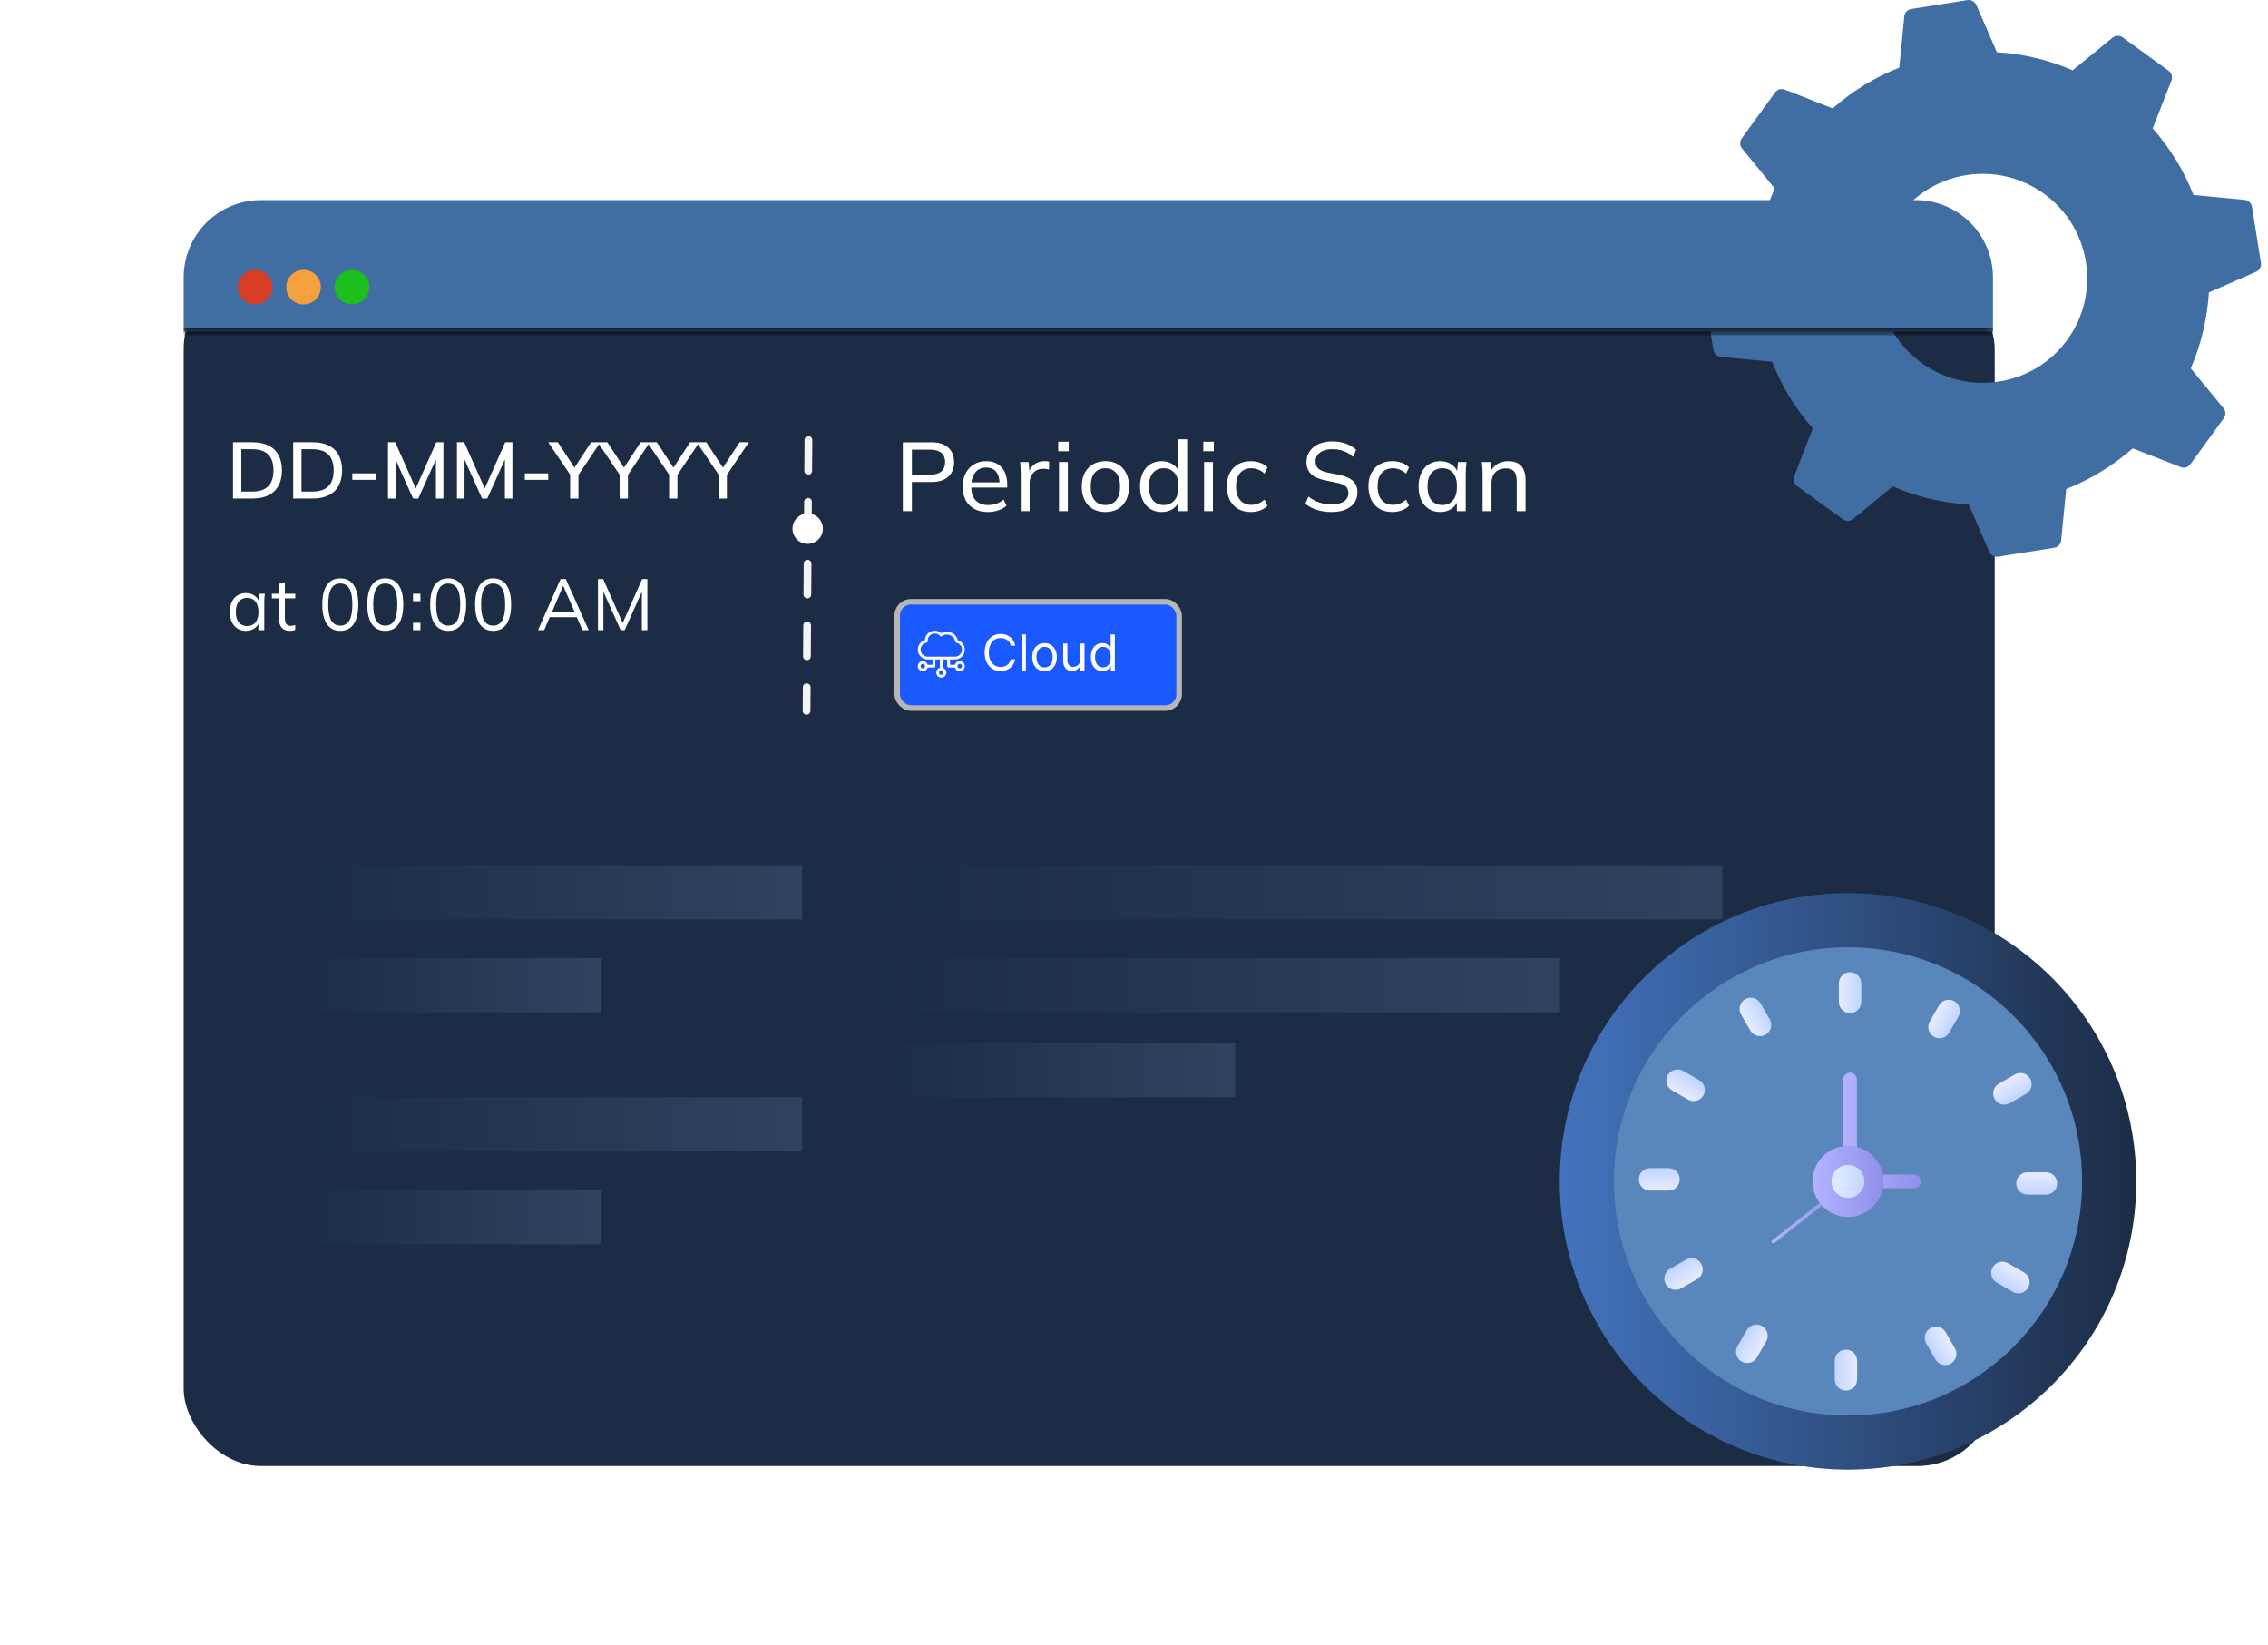 <svg width="284" height="206" viewBox="0 0 284 206" fill="none" xmlns="http://www.w3.org/2000/svg">
<g filter="url(#filter0_d_13074_6101)">
<rect x="23" y="25.668" width="226.778" height="149.535" rx="9.682" fill="#1C2C45"/>
</g>
<path d="M29.179 62.418V55.372H31.618C32.411 55.372 33.08 55.509 33.627 55.782C34.179 56.055 34.596 56.455 34.876 56.981C35.162 57.501 35.306 58.137 35.306 58.89C35.306 59.636 35.162 60.273 34.876 60.799C34.596 61.325 34.179 61.728 33.627 62.008C33.08 62.281 32.411 62.418 31.618 62.418H29.179ZM30.218 61.548H31.558C32.464 61.548 33.137 61.329 33.577 60.889C34.023 60.449 34.246 59.783 34.246 58.89C34.246 57.997 34.023 57.334 33.577 56.901C33.137 56.462 32.464 56.242 31.558 56.242H30.218V61.548ZM36.714 62.418V55.372H39.152C39.945 55.372 40.615 55.509 41.161 55.782C41.714 56.055 42.131 56.455 42.41 56.981C42.697 57.501 42.84 58.137 42.84 58.89C42.84 59.636 42.697 60.273 42.41 60.799C42.131 61.325 41.714 61.728 41.161 62.008C40.615 62.281 39.945 62.418 39.152 62.418H36.714ZM37.753 61.548H39.092C39.998 61.548 40.671 61.329 41.111 60.889C41.558 60.449 41.781 59.783 41.781 58.89C41.781 57.997 41.558 57.334 41.111 56.901C40.671 56.462 39.998 56.242 39.092 56.242H37.753V61.548ZM44.118 60.079V59.27H47.047V60.079H44.118ZM48.582 62.418V55.372H49.492L52.21 61.498H51.91L54.629 55.372H55.528V62.418H54.589V56.781H54.918L52.38 62.418H51.73L49.192 56.781H49.532V62.418H48.582ZM57.219 62.418V55.372H58.129L60.847 61.498H60.548L63.266 55.372H64.165V62.418H63.226V56.781H63.556L61.017 62.418H60.368L57.829 56.781H58.169V62.418H57.219ZM65.717 60.079V59.27H68.645V60.079H65.717ZM71.392 62.418V59.11L71.622 59.77L68.654 55.372H69.853L72.062 58.74H71.812L74.021 55.372H75.18L72.222 59.77L72.431 59.11V62.418H71.392ZM77.59 62.418V59.11L77.82 59.77L74.851 55.372H76.051L78.259 58.74H78.009L80.218 55.372H81.377L78.419 59.77L78.629 59.11V62.418H77.59ZM83.787 62.418V59.11L84.017 59.77L81.049 55.372H82.248L84.457 58.74H84.207L86.416 55.372H87.575L84.617 59.77L84.827 59.11V62.418H83.787ZM89.985 62.418V59.11L90.215 59.77L87.246 55.372H88.446L90.654 58.74H90.404L92.613 55.372H93.772L90.814 59.77L91.024 59.11V62.418H89.985Z" fill="white"/>
<path d="M30.803 78.984C30.397 78.984 30.043 78.89 29.74 78.703C29.437 78.509 29.201 78.236 29.031 77.885C28.867 77.534 28.786 77.112 28.786 76.622C28.786 76.125 28.867 75.701 29.031 75.35C29.201 74.999 29.437 74.729 29.74 74.541C30.043 74.353 30.397 74.26 30.803 74.26C31.215 74.26 31.569 74.366 31.866 74.578C32.169 74.784 32.368 75.065 32.465 75.423H32.356L32.456 74.341H33.165C33.147 74.517 33.129 74.696 33.11 74.877C33.098 75.053 33.092 75.226 33.092 75.395V78.902H32.356V77.83H32.456C32.359 78.188 32.16 78.469 31.857 78.675C31.554 78.881 31.203 78.984 30.803 78.984ZM30.948 78.385C31.384 78.385 31.729 78.236 31.984 77.939C32.238 77.636 32.365 77.197 32.365 76.622C32.365 76.04 32.238 75.601 31.984 75.305C31.729 75.002 31.384 74.85 30.948 74.85C30.518 74.85 30.173 75.002 29.912 75.305C29.658 75.601 29.531 76.04 29.531 76.622C29.531 77.197 29.658 77.636 29.912 77.939C30.173 78.236 30.518 78.385 30.948 78.385ZM36.314 78.984C35.866 78.984 35.524 78.857 35.287 78.603C35.051 78.342 34.933 77.951 34.933 77.43V74.914H34.043V74.341H34.933V73.097L35.669 72.888V74.341H36.977V74.914H35.669V77.349C35.669 77.712 35.73 77.973 35.851 78.13C35.978 78.281 36.166 78.357 36.414 78.357C36.529 78.357 36.632 78.348 36.723 78.33C36.814 78.306 36.896 78.278 36.968 78.248V78.866C36.883 78.902 36.781 78.93 36.659 78.948C36.544 78.972 36.429 78.984 36.314 78.984ZM42.614 78.984C41.887 78.984 41.33 78.703 40.942 78.139C40.554 77.576 40.36 76.761 40.36 75.695C40.36 74.623 40.554 73.808 40.942 73.251C41.33 72.694 41.887 72.415 42.614 72.415C43.346 72.415 43.904 72.694 44.285 73.251C44.673 73.808 44.867 74.62 44.867 75.686C44.867 76.758 44.673 77.576 44.285 78.139C43.898 78.703 43.34 78.984 42.614 78.984ZM42.614 78.33C43.122 78.33 43.501 78.115 43.749 77.685C43.998 77.255 44.122 76.589 44.122 75.686C44.122 74.778 43.998 74.114 43.749 73.696C43.501 73.272 43.122 73.06 42.614 73.06C42.111 73.06 41.732 73.272 41.478 73.696C41.23 74.12 41.105 74.784 41.105 75.686C41.105 76.589 41.23 77.255 41.478 77.685C41.732 78.115 42.111 78.33 42.614 78.33ZM48.243 78.984C47.516 78.984 46.959 78.703 46.571 78.139C46.184 77.576 45.99 76.761 45.99 75.695C45.99 74.623 46.184 73.808 46.571 73.251C46.959 72.694 47.516 72.415 48.243 72.415C48.976 72.415 49.533 72.694 49.915 73.251C50.303 73.808 50.496 74.62 50.496 75.686C50.496 76.758 50.303 77.576 49.915 78.139C49.527 78.703 48.97 78.984 48.243 78.984ZM48.243 78.33C48.752 78.33 49.13 78.115 49.379 77.685C49.627 77.255 49.751 76.589 49.751 75.686C49.751 74.778 49.627 74.114 49.379 73.696C49.13 73.272 48.752 73.06 48.243 73.06C47.74 73.06 47.362 73.272 47.107 73.696C46.859 74.12 46.735 74.784 46.735 75.686C46.735 76.589 46.859 77.255 47.107 77.685C47.362 78.115 47.74 78.33 48.243 78.33ZM51.719 75.268V74.341H52.646V75.268H51.719ZM51.719 78.902V77.976H52.646V78.902H51.719ZM56.122 78.984C55.395 78.984 54.838 78.703 54.45 78.139C54.062 77.576 53.868 76.761 53.868 75.695C53.868 74.623 54.062 73.808 54.45 73.251C54.838 72.694 55.395 72.415 56.122 72.415C56.855 72.415 57.412 72.694 57.793 73.251C58.181 73.808 58.375 74.62 58.375 75.686C58.375 76.758 58.181 77.576 57.793 78.139C57.406 78.703 56.849 78.984 56.122 78.984ZM56.122 78.33C56.63 78.33 57.009 78.115 57.257 77.685C57.506 77.255 57.63 76.589 57.63 75.686C57.63 74.778 57.506 74.114 57.257 73.696C57.009 73.272 56.63 73.06 56.122 73.06C55.619 73.06 55.24 73.272 54.986 73.696C54.738 74.12 54.613 74.784 54.613 75.686C54.613 76.589 54.738 77.255 54.986 77.685C55.24 78.115 55.619 78.33 56.122 78.33ZM61.751 78.984C61.024 78.984 60.467 78.703 60.079 78.139C59.692 77.576 59.498 76.761 59.498 75.695C59.498 74.623 59.692 73.808 60.079 73.251C60.467 72.694 61.024 72.415 61.751 72.415C62.484 72.415 63.041 72.694 63.423 73.251C63.811 73.808 64.004 74.62 64.004 75.686C64.004 76.758 63.811 77.576 63.423 78.139C63.035 78.703 62.478 78.984 61.751 78.984ZM61.751 78.33C62.26 78.33 62.639 78.115 62.887 77.685C63.135 77.255 63.259 76.589 63.259 75.686C63.259 74.778 63.135 74.114 62.887 73.696C62.639 73.272 62.26 73.06 61.751 73.06C61.248 73.06 60.87 73.272 60.615 73.696C60.367 74.12 60.243 74.784 60.243 75.686C60.243 76.589 60.367 77.255 60.615 77.685C60.87 78.115 61.248 78.33 61.751 78.33ZM67.369 78.902L70.195 72.497H70.849L73.72 78.902H72.939L72.139 77.076L72.475 77.267H68.559L68.923 77.076L68.141 78.902H67.369ZM70.513 73.36L69.041 76.813L68.823 76.649H72.203L72.039 76.813L70.531 73.36H70.513ZM74.877 78.902V72.497H75.531L78.103 78.303H77.839L80.41 72.497H81.064V78.902H80.374V73.469H80.646L78.221 78.902H77.721L75.286 73.469H75.558V78.902H74.877Z" fill="white"/>
<path d="M101.234 55.086L101 89" stroke="#F4F4F4" stroke-width="0.968" stroke-linecap="round" stroke-dasharray="3.87 3.87"/>
<circle cx="101.142" cy="66.194" r="1.903" fill="white"/>
<path d="M278.424 51.099L274.331 46.127C275.654 43.057 276.399 39.843 276.602 36.618L282.512 34.028C282.944 33.849 283.19 33.397 283.116 32.932L282 25.898C281.926 25.433 281.552 25.08 281.099 25.025L274.664 24.41C273.486 21.389 271.77 18.58 269.561 16.071L271.913 10.076C272.079 9.62 271.938 9.135 271.543 8.848L265.799 4.677C265.422 4.403 264.899 4.407 264.535 4.719L259.544 8.798C256.475 7.475 253.291 6.726 250.053 6.541L247.476 0.613C247.266 0.185 246.814 -0.061 246.349 0.013L239.316 1.129C238.851 1.203 238.497 1.577 238.46 2.043L237.827 8.465C234.824 9.656 231.997 11.36 229.489 13.568L223.511 11.229C223.069 11.045 222.552 11.191 222.278 11.568L218.094 17.33C217.821 17.707 217.843 18.244 218.154 18.607L222.216 23.585C220.906 26.636 220.161 29.851 219.958 33.076L214.048 35.666C213.616 35.845 213.357 36.315 213.43 36.78L214.547 43.814C214.62 44.279 214.994 44.632 215.479 44.682L221.913 45.297C223.092 48.318 224.777 51.132 226.999 53.622L224.665 59.631C224.481 60.073 224.639 60.572 225.016 60.846L230.761 65.017C231.156 65.304 231.661 65.287 232.043 64.988L237.016 60.895C240.071 62.237 243.287 62.981 246.524 63.166L249.101 69.094C249.281 69.527 249.733 69.772 250.197 69.699L257.231 68.583C257.696 68.509 258.063 68.117 258.1 67.651L258.732 61.229C261.736 60.038 264.563 58.334 267.058 56.143L273.067 58.477C273.509 58.661 274.008 58.503 274.281 58.126L278.465 52.364C278.739 51.987 278.735 51.463 278.424 51.099ZM240.596 45.429C234.744 41.18 233.446 33 237.682 27.166C241.931 21.314 250.111 20.016 255.963 24.265C261.815 28.514 263.114 36.694 258.865 42.546C254.628 48.38 246.448 49.678 240.596 45.429Z" fill="#416EA2"/>
<mask id="path-7-inside-1_13074_6101" fill="white">
<path d="M23 34.731C23 29.384 27.335 25.049 32.682 25.049H239.879C245.226 25.049 249.561 29.384 249.561 34.731V41.508H23V34.731Z"/>
</mask>
<path d="M23 34.731C23 29.384 27.335 25.049 32.682 25.049H239.879C245.226 25.049 249.561 29.384 249.561 34.731V41.508H23V34.731Z" fill="#416EA2"/>
<path d="M23 25.049H249.561H23ZM249.561 41.992H23V41.024H249.561V41.992ZM23 41.508V25.049V41.508ZM249.561 25.049V41.508V25.049Z" fill="black" mask="url(#path-7-inside-1_13074_6101)"/>
<path d="M113.052 64V55.373H116.625C117.547 55.373 118.253 55.594 118.742 56.034C119.232 56.475 119.476 57.082 119.476 57.857C119.476 58.632 119.232 59.244 118.742 59.693C118.253 60.133 117.547 60.354 116.625 60.354H114.19V64H113.052ZM114.19 59.424H116.515C117.119 59.424 117.576 59.289 117.886 59.02C118.196 58.742 118.351 58.355 118.351 57.857C118.351 57.36 118.196 56.976 117.886 56.707C117.576 56.438 117.119 56.303 116.515 56.303H114.19V59.424ZM123.72 64.11C122.741 64.11 121.966 63.829 121.395 63.266C120.832 62.703 120.551 61.928 120.551 60.941C120.551 60.288 120.673 59.725 120.918 59.252C121.171 58.771 121.518 58.4 121.958 58.139C122.399 57.87 122.913 57.735 123.5 57.735C124.063 57.735 124.54 57.857 124.932 58.102C125.323 58.339 125.621 58.677 125.825 59.118C126.029 59.558 126.131 60.08 126.131 60.684V61.051H121.42V60.39H125.372L125.164 60.549C125.164 59.913 125.021 59.419 124.736 59.069C124.458 58.718 124.046 58.543 123.5 58.543C122.904 58.543 122.443 58.751 122.117 59.167C121.791 59.575 121.628 60.133 121.628 60.843V60.953C121.628 61.704 121.811 62.271 122.178 62.654C122.554 63.037 123.072 63.229 123.732 63.229C124.099 63.229 124.442 63.176 124.76 63.07C125.078 62.964 125.384 62.789 125.678 62.544L126.045 63.315C125.768 63.568 125.421 63.763 125.005 63.902C124.597 64.041 124.169 64.11 123.72 64.11ZM127.818 64V59.35C127.818 59.105 127.81 58.857 127.794 58.604C127.786 58.343 127.765 58.09 127.733 57.845H128.81L128.944 59.387L128.761 59.399C128.842 59.024 128.981 58.714 129.177 58.469C129.381 58.216 129.621 58.033 129.899 57.919C130.184 57.796 130.478 57.735 130.78 57.735C130.91 57.735 131.02 57.739 131.11 57.747C131.2 57.755 131.289 57.776 131.379 57.808L131.355 58.8C131.232 58.751 131.118 58.722 131.012 58.714C130.914 58.698 130.792 58.689 130.645 58.689C130.286 58.689 129.976 58.771 129.715 58.934C129.462 59.097 129.266 59.313 129.128 59.583C128.997 59.852 128.932 60.142 128.932 60.451V64H127.818ZM132.604 64V57.845H133.718V64H132.604ZM132.506 56.499V55.3H133.828V56.499H132.506ZM138.419 64.11C137.815 64.11 137.293 63.984 136.852 63.731C136.412 63.47 136.069 63.103 135.824 62.63C135.58 62.148 135.457 61.577 135.457 60.916C135.457 60.264 135.58 59.701 135.824 59.228C136.069 58.746 136.412 58.379 136.852 58.127C137.293 57.865 137.815 57.735 138.419 57.735C139.022 57.735 139.544 57.865 139.985 58.127C140.433 58.379 140.776 58.746 141.013 59.228C141.257 59.701 141.38 60.264 141.38 60.916C141.38 61.577 141.257 62.148 141.013 62.63C140.776 63.103 140.433 63.47 139.985 63.731C139.544 63.984 139.022 64.11 138.419 64.11ZM138.419 63.229C138.973 63.229 139.418 63.033 139.752 62.642C140.087 62.25 140.254 61.675 140.254 60.916C140.254 60.158 140.087 59.587 139.752 59.203C139.418 58.82 138.973 58.628 138.419 58.628C137.856 58.628 137.407 58.82 137.073 59.203C136.746 59.587 136.583 60.158 136.583 60.916C136.583 61.675 136.746 62.25 137.073 62.642C137.407 63.033 137.856 63.229 138.419 63.229ZM145.469 64.11C144.93 64.11 144.457 63.984 144.049 63.731C143.641 63.478 143.323 63.111 143.095 62.63C142.867 62.148 142.752 61.577 142.752 60.916C142.752 60.256 142.867 59.689 143.095 59.216C143.323 58.734 143.641 58.367 144.049 58.114C144.457 57.861 144.93 57.735 145.469 57.735C146.007 57.735 146.476 57.87 146.876 58.139C147.284 58.408 147.557 58.779 147.696 59.252H147.549V54.994H148.662V64H147.561V62.568H147.696C147.565 63.05 147.296 63.429 146.888 63.706C146.488 63.975 146.015 64.11 145.469 64.11ZM145.726 63.229C146.28 63.229 146.725 63.033 147.06 62.642C147.402 62.25 147.573 61.675 147.573 60.916C147.573 60.158 147.402 59.587 147.06 59.203C146.725 58.82 146.28 58.628 145.726 58.628C145.171 58.628 144.722 58.82 144.38 59.203C144.045 59.587 143.878 60.158 143.878 60.916C143.878 61.675 144.045 62.25 144.38 62.642C144.722 63.033 145.171 63.229 145.726 63.229ZM150.773 64V57.845H151.886V64H150.773ZM150.675 56.499V55.3H151.997V56.499H150.675ZM156.636 64.11C156.024 64.11 155.494 63.984 155.045 63.731C154.597 63.47 154.246 63.099 153.993 62.617C153.748 62.128 153.626 61.549 153.626 60.88C153.626 60.219 153.752 59.656 154.005 59.191C154.258 58.718 154.609 58.359 155.058 58.114C155.506 57.861 156.032 57.735 156.636 57.735C157.036 57.735 157.423 57.804 157.799 57.943C158.174 58.074 158.48 58.265 158.716 58.518L158.337 59.301C158.1 59.073 157.839 58.906 157.554 58.8C157.268 58.685 156.987 58.628 156.71 58.628C156.106 58.628 155.633 58.824 155.29 59.216C154.947 59.599 154.776 60.158 154.776 60.892C154.776 61.634 154.947 62.205 155.29 62.605C155.633 63.005 156.106 63.205 156.71 63.205C156.979 63.205 157.256 63.152 157.542 63.046C157.827 62.94 158.092 62.772 158.337 62.544L158.716 63.315C158.472 63.576 158.157 63.776 157.774 63.914C157.399 64.045 157.02 64.11 156.636 64.11ZM166.765 64.11C166.071 64.11 165.447 64.02 164.893 63.841C164.338 63.661 163.857 63.409 163.449 63.082L163.84 62.177C164.126 62.389 164.415 62.568 164.709 62.715C165.003 62.854 165.317 62.96 165.651 63.033C165.994 63.099 166.365 63.131 166.765 63.131C167.474 63.131 167.996 63.005 168.331 62.752C168.674 62.491 168.845 62.148 168.845 61.724C168.845 61.357 168.727 61.075 168.49 60.88C168.253 60.684 167.841 60.529 167.254 60.415L165.945 60.145C165.154 59.982 164.562 59.717 164.171 59.35C163.787 58.975 163.595 58.469 163.595 57.833C163.595 57.319 163.73 56.87 163.999 56.487C164.277 56.095 164.656 55.794 165.137 55.581C165.627 55.369 166.198 55.263 166.85 55.263C167.454 55.263 168.013 55.353 168.527 55.532C169.041 55.712 169.473 55.977 169.824 56.328L169.432 57.197C169.065 56.862 168.669 56.621 168.245 56.475C167.829 56.32 167.356 56.242 166.826 56.242C166.181 56.242 165.672 56.381 165.296 56.658C164.921 56.935 164.733 57.311 164.733 57.784C164.733 58.159 164.852 58.457 165.088 58.677C165.325 58.889 165.716 59.052 166.263 59.167L167.572 59.424C168.404 59.587 169.012 59.844 169.396 60.194C169.787 60.545 169.983 61.031 169.983 61.651C169.983 62.14 169.852 62.572 169.591 62.948C169.33 63.315 168.959 63.6 168.478 63.804C167.996 64.008 167.425 64.11 166.765 64.11ZM174.363 64.11C173.751 64.11 173.221 63.984 172.772 63.731C172.323 63.47 171.972 63.099 171.72 62.617C171.475 62.128 171.352 61.549 171.352 60.88C171.352 60.219 171.479 59.656 171.732 59.191C171.985 58.718 172.335 58.359 172.784 58.114C173.233 57.861 173.759 57.735 174.363 57.735C174.762 57.735 175.15 57.804 175.525 57.943C175.9 58.074 176.206 58.265 176.443 58.518L176.063 59.301C175.827 59.073 175.566 58.906 175.28 58.8C174.995 58.685 174.713 58.628 174.436 58.628C173.832 58.628 173.359 58.824 173.017 59.216C172.674 59.599 172.503 60.158 172.503 60.892C172.503 61.634 172.674 62.205 173.017 62.605C173.359 63.005 173.832 63.205 174.436 63.205C174.705 63.205 174.983 63.152 175.268 63.046C175.554 62.94 175.819 62.772 176.063 62.544L176.443 63.315C176.198 63.576 175.884 63.776 175.501 63.914C175.125 64.045 174.746 64.11 174.363 64.11ZM180.348 64.11C179.81 64.11 179.337 63.984 178.929 63.731C178.521 63.478 178.203 63.111 177.974 62.63C177.746 62.148 177.632 61.577 177.632 60.916C177.632 60.256 177.746 59.689 177.974 59.216C178.203 58.734 178.521 58.367 178.929 58.114C179.337 57.861 179.81 57.735 180.348 57.735C180.895 57.735 181.368 57.874 181.768 58.151C182.176 58.42 182.445 58.791 182.575 59.264H182.428L182.563 57.845H183.64C183.615 58.09 183.591 58.335 183.566 58.579C183.55 58.824 183.542 59.065 183.542 59.301V64H182.428V62.593H182.563C182.432 63.058 182.163 63.429 181.755 63.706C181.356 63.975 180.887 64.11 180.348 64.11ZM180.605 63.229C181.16 63.229 181.604 63.033 181.939 62.642C182.273 62.25 182.441 61.675 182.441 60.916C182.441 60.158 182.273 59.587 181.939 59.203C181.604 58.82 181.16 58.628 180.605 58.628C180.05 58.628 179.602 58.82 179.259 59.203C178.925 59.587 178.757 60.158 178.757 60.916C178.757 61.675 178.925 62.25 179.259 62.642C179.594 63.033 180.042 63.229 180.605 63.229ZM185.652 64V59.301C185.652 59.065 185.644 58.824 185.628 58.579C185.612 58.335 185.587 58.09 185.554 57.845H186.631L186.754 59.167H186.607C186.794 58.702 187.084 58.347 187.476 58.102C187.867 57.857 188.324 57.735 188.846 57.735C189.572 57.735 190.119 57.935 190.486 58.335C190.853 58.726 191.036 59.338 191.036 60.17V64H189.923V60.231C189.923 59.668 189.813 59.264 189.592 59.02C189.372 58.767 189.03 58.641 188.565 58.641C188.01 58.641 187.569 58.808 187.243 59.142C186.925 59.477 186.766 59.929 186.766 60.5V64H185.652Z" fill="#111111"/>
<path d="M113.052 64V55.373H116.625C117.547 55.373 118.253 55.594 118.742 56.034C119.232 56.475 119.476 57.082 119.476 57.857C119.476 58.632 119.232 59.244 118.742 59.693C118.253 60.133 117.547 60.354 116.625 60.354H114.19V64H113.052ZM114.19 59.424H116.515C117.119 59.424 117.576 59.289 117.886 59.02C118.196 58.742 118.351 58.355 118.351 57.857C118.351 57.36 118.196 56.976 117.886 56.707C117.576 56.438 117.119 56.303 116.515 56.303H114.19V59.424ZM123.72 64.11C122.741 64.11 121.966 63.829 121.395 63.266C120.832 62.703 120.551 61.928 120.551 60.941C120.551 60.288 120.673 59.725 120.918 59.252C121.171 58.771 121.518 58.4 121.958 58.139C122.399 57.87 122.913 57.735 123.5 57.735C124.063 57.735 124.54 57.857 124.932 58.102C125.323 58.339 125.621 58.677 125.825 59.118C126.029 59.558 126.131 60.08 126.131 60.684V61.051H121.42V60.39H125.372L125.164 60.549C125.164 59.913 125.021 59.419 124.736 59.069C124.458 58.718 124.046 58.543 123.5 58.543C122.904 58.543 122.443 58.751 122.117 59.167C121.791 59.575 121.628 60.133 121.628 60.843V60.953C121.628 61.704 121.811 62.271 122.178 62.654C122.554 63.037 123.072 63.229 123.732 63.229C124.099 63.229 124.442 63.176 124.76 63.07C125.078 62.964 125.384 62.789 125.678 62.544L126.045 63.315C125.768 63.568 125.421 63.763 125.005 63.902C124.597 64.041 124.169 64.11 123.72 64.11ZM127.818 64V59.35C127.818 59.105 127.81 58.857 127.794 58.604C127.786 58.343 127.765 58.09 127.733 57.845H128.81L128.944 59.387L128.761 59.399C128.842 59.024 128.981 58.714 129.177 58.469C129.381 58.216 129.621 58.033 129.899 57.919C130.184 57.796 130.478 57.735 130.78 57.735C130.91 57.735 131.02 57.739 131.11 57.747C131.2 57.755 131.289 57.776 131.379 57.808L131.355 58.8C131.232 58.751 131.118 58.722 131.012 58.714C130.914 58.698 130.792 58.689 130.645 58.689C130.286 58.689 129.976 58.771 129.715 58.934C129.462 59.097 129.266 59.313 129.128 59.583C128.997 59.852 128.932 60.142 128.932 60.451V64H127.818ZM132.604 64V57.845H133.718V64H132.604ZM132.506 56.499V55.3H133.828V56.499H132.506ZM138.419 64.11C137.815 64.11 137.293 63.984 136.852 63.731C136.412 63.47 136.069 63.103 135.824 62.63C135.58 62.148 135.457 61.577 135.457 60.916C135.457 60.264 135.58 59.701 135.824 59.228C136.069 58.746 136.412 58.379 136.852 58.127C137.293 57.865 137.815 57.735 138.419 57.735C139.022 57.735 139.544 57.865 139.985 58.127C140.433 58.379 140.776 58.746 141.013 59.228C141.257 59.701 141.38 60.264 141.38 60.916C141.38 61.577 141.257 62.148 141.013 62.63C140.776 63.103 140.433 63.47 139.985 63.731C139.544 63.984 139.022 64.11 138.419 64.11ZM138.419 63.229C138.973 63.229 139.418 63.033 139.752 62.642C140.087 62.25 140.254 61.675 140.254 60.916C140.254 60.158 140.087 59.587 139.752 59.203C139.418 58.82 138.973 58.628 138.419 58.628C137.856 58.628 137.407 58.82 137.073 59.203C136.746 59.587 136.583 60.158 136.583 60.916C136.583 61.675 136.746 62.25 137.073 62.642C137.407 63.033 137.856 63.229 138.419 63.229ZM145.469 64.11C144.93 64.11 144.457 63.984 144.049 63.731C143.641 63.478 143.323 63.111 143.095 62.63C142.867 62.148 142.752 61.577 142.752 60.916C142.752 60.256 142.867 59.689 143.095 59.216C143.323 58.734 143.641 58.367 144.049 58.114C144.457 57.861 144.93 57.735 145.469 57.735C146.007 57.735 146.476 57.87 146.876 58.139C147.284 58.408 147.557 58.779 147.696 59.252H147.549V54.994H148.662V64H147.561V62.568H147.696C147.565 63.05 147.296 63.429 146.888 63.706C146.488 63.975 146.015 64.11 145.469 64.11ZM145.726 63.229C146.28 63.229 146.725 63.033 147.06 62.642C147.402 62.25 147.573 61.675 147.573 60.916C147.573 60.158 147.402 59.587 147.06 59.203C146.725 58.82 146.28 58.628 145.726 58.628C145.171 58.628 144.722 58.82 144.38 59.203C144.045 59.587 143.878 60.158 143.878 60.916C143.878 61.675 144.045 62.25 144.38 62.642C144.722 63.033 145.171 63.229 145.726 63.229ZM150.773 64V57.845H151.886V64H150.773ZM150.675 56.499V55.3H151.997V56.499H150.675ZM156.636 64.11C156.024 64.11 155.494 63.984 155.045 63.731C154.597 63.47 154.246 63.099 153.993 62.617C153.748 62.128 153.626 61.549 153.626 60.88C153.626 60.219 153.752 59.656 154.005 59.191C154.258 58.718 154.609 58.359 155.058 58.114C155.506 57.861 156.032 57.735 156.636 57.735C157.036 57.735 157.423 57.804 157.799 57.943C158.174 58.074 158.48 58.265 158.716 58.518L158.337 59.301C158.1 59.073 157.839 58.906 157.554 58.8C157.268 58.685 156.987 58.628 156.71 58.628C156.106 58.628 155.633 58.824 155.29 59.216C154.947 59.599 154.776 60.158 154.776 60.892C154.776 61.634 154.947 62.205 155.29 62.605C155.633 63.005 156.106 63.205 156.71 63.205C156.979 63.205 157.256 63.152 157.542 63.046C157.827 62.94 158.092 62.772 158.337 62.544L158.716 63.315C158.472 63.576 158.157 63.776 157.774 63.914C157.399 64.045 157.02 64.11 156.636 64.11ZM166.765 64.11C166.071 64.11 165.447 64.02 164.893 63.841C164.338 63.661 163.857 63.409 163.449 63.082L163.84 62.177C164.126 62.389 164.415 62.568 164.709 62.715C165.003 62.854 165.317 62.96 165.651 63.033C165.994 63.099 166.365 63.131 166.765 63.131C167.474 63.131 167.996 63.005 168.331 62.752C168.674 62.491 168.845 62.148 168.845 61.724C168.845 61.357 168.727 61.075 168.49 60.88C168.253 60.684 167.841 60.529 167.254 60.415L165.945 60.145C165.154 59.982 164.562 59.717 164.171 59.35C163.787 58.975 163.595 58.469 163.595 57.833C163.595 57.319 163.73 56.87 163.999 56.487C164.277 56.095 164.656 55.794 165.137 55.581C165.627 55.369 166.198 55.263 166.85 55.263C167.454 55.263 168.013 55.353 168.527 55.532C169.041 55.712 169.473 55.977 169.824 56.328L169.432 57.197C169.065 56.862 168.669 56.621 168.245 56.475C167.829 56.32 167.356 56.242 166.826 56.242C166.181 56.242 165.672 56.381 165.296 56.658C164.921 56.935 164.733 57.311 164.733 57.784C164.733 58.159 164.852 58.457 165.088 58.677C165.325 58.889 165.716 59.052 166.263 59.167L167.572 59.424C168.404 59.587 169.012 59.844 169.396 60.194C169.787 60.545 169.983 61.031 169.983 61.651C169.983 62.14 169.852 62.572 169.591 62.948C169.33 63.315 168.959 63.6 168.478 63.804C167.996 64.008 167.425 64.11 166.765 64.11ZM174.363 64.11C173.751 64.11 173.221 63.984 172.772 63.731C172.323 63.47 171.972 63.099 171.72 62.617C171.475 62.128 171.352 61.549 171.352 60.88C171.352 60.219 171.479 59.656 171.732 59.191C171.985 58.718 172.335 58.359 172.784 58.114C173.233 57.861 173.759 57.735 174.363 57.735C174.762 57.735 175.15 57.804 175.525 57.943C175.9 58.074 176.206 58.265 176.443 58.518L176.063 59.301C175.827 59.073 175.566 58.906 175.28 58.8C174.995 58.685 174.713 58.628 174.436 58.628C173.832 58.628 173.359 58.824 173.017 59.216C172.674 59.599 172.503 60.158 172.503 60.892C172.503 61.634 172.674 62.205 173.017 62.605C173.359 63.005 173.832 63.205 174.436 63.205C174.705 63.205 174.983 63.152 175.268 63.046C175.554 62.94 175.819 62.772 176.063 62.544L176.443 63.315C176.198 63.576 175.884 63.776 175.501 63.914C175.125 64.045 174.746 64.11 174.363 64.11ZM180.348 64.11C179.81 64.11 179.337 63.984 178.929 63.731C178.521 63.478 178.203 63.111 177.974 62.63C177.746 62.148 177.632 61.577 177.632 60.916C177.632 60.256 177.746 59.689 177.974 59.216C178.203 58.734 178.521 58.367 178.929 58.114C179.337 57.861 179.81 57.735 180.348 57.735C180.895 57.735 181.368 57.874 181.768 58.151C182.176 58.42 182.445 58.791 182.575 59.264H182.428L182.563 57.845H183.64C183.615 58.09 183.591 58.335 183.566 58.579C183.55 58.824 183.542 59.065 183.542 59.301V64H182.428V62.593H182.563C182.432 63.058 182.163 63.429 181.755 63.706C181.356 63.975 180.887 64.11 180.348 64.11ZM180.605 63.229C181.16 63.229 181.604 63.033 181.939 62.642C182.273 62.25 182.441 61.675 182.441 60.916C182.441 60.158 182.273 59.587 181.939 59.203C181.604 58.82 181.16 58.628 180.605 58.628C180.05 58.628 179.602 58.82 179.259 59.203C178.925 59.587 178.757 60.158 178.757 60.916C178.757 61.675 178.925 62.25 179.259 62.642C179.594 63.033 180.042 63.229 180.605 63.229ZM185.652 64V59.301C185.652 59.065 185.644 58.824 185.628 58.579C185.612 58.335 185.587 58.09 185.554 57.845H186.631L186.754 59.167H186.607C186.794 58.702 187.084 58.347 187.476 58.102C187.867 57.857 188.324 57.735 188.846 57.735C189.572 57.735 190.119 57.935 190.486 58.335C190.853 58.726 191.036 59.338 191.036 60.17V64H189.923V60.231C189.923 59.668 189.813 59.264 189.592 59.02C189.372 58.767 189.03 58.641 188.565 58.641C188.01 58.641 187.569 58.808 187.243 59.142C186.925 59.477 186.766 59.929 186.766 60.5V64H185.652Z" fill="white"/>
<g clip-path="url(#clip0_13074_6101)">
<rect x="112.346" y="75.346" width="35.307" height="13.307" rx="1.731" fill="#1A59FF"/>
<rect x="112.346" y="75.346" width="35.307" height="13.307" rx="1.731" stroke="#B6B6B6" stroke-width="0.693"/>
<g clip-path="url(#clip1_13074_6101)">
<path d="M120.182 82.776C119.893 82.776 119.649 82.97 119.574 83.236H118.963V82.562H119.587C120.264 82.562 120.814 82.011 120.814 81.335C120.814 80.792 120.454 80.315 119.943 80.16C119.789 79.541 119.23 79.097 118.584 79.097C118.333 79.097 118.093 79.162 117.881 79.285C117.656 79.08 117.362 78.965 117.053 78.965C116.39 78.965 115.847 79.494 115.826 80.152C115.301 80.299 114.928 80.779 114.928 81.335C114.928 82.011 115.479 82.562 116.156 82.562H116.779V83.236H116.168C116.093 82.97 115.849 82.776 115.56 82.776C115.211 82.776 114.928 83.059 114.928 83.408C114.928 83.757 115.211 84.04 115.56 84.04C115.849 84.04 116.093 83.846 116.168 83.581H116.951C117.047 83.581 117.124 83.503 117.124 83.408V82.562H117.699V83.605C117.434 83.68 117.239 83.924 117.239 84.213C117.239 84.561 117.522 84.845 117.871 84.845C118.22 84.845 118.503 84.561 118.503 84.213C118.503 83.924 118.309 83.68 118.044 83.605V82.562H118.618V83.408C118.618 83.503 118.696 83.581 118.791 83.581H119.574C119.649 83.846 119.893 84.04 120.182 84.04C120.531 84.04 120.814 83.757 120.814 83.408C120.814 83.059 120.531 82.776 120.182 82.776ZM115.56 83.695C115.402 83.695 115.273 83.567 115.273 83.408C115.273 83.249 115.402 83.121 115.56 83.121C115.719 83.121 115.848 83.249 115.848 83.408C115.848 83.567 115.719 83.695 115.56 83.695ZM118.159 84.213C118.159 84.371 118.03 84.5 117.871 84.5C117.713 84.5 117.584 84.371 117.584 84.213C117.584 84.054 117.713 83.925 117.871 83.925C118.03 83.925 118.159 84.054 118.159 84.213ZM116.156 82.217C115.669 82.217 115.273 81.821 115.273 81.335C115.273 80.899 115.597 80.524 116.027 80.461C116.118 80.448 116.182 80.366 116.174 80.274C116.171 80.248 116.17 80.22 116.17 80.193C116.17 79.706 116.566 79.31 117.053 79.31C117.313 79.31 117.558 79.423 117.725 79.62C117.784 79.689 117.886 79.701 117.959 79.647C118.14 79.513 118.356 79.442 118.584 79.442C119.108 79.442 119.545 79.827 119.626 80.328C119.638 80.399 119.692 80.455 119.762 80.469C120.172 80.552 120.47 80.916 120.47 81.335C120.47 81.821 120.073 82.217 119.587 82.217H116.156ZM120.182 83.695C120.024 83.695 119.895 83.567 119.895 83.408C119.895 83.249 120.024 83.121 120.182 83.121C120.341 83.121 120.47 83.249 120.47 83.408C120.47 83.567 120.341 83.695 120.182 83.695Z" fill="white"/>
</g>
<path d="M127.124 80.846H126.575C126.543 80.689 126.486 80.55 126.405 80.43C126.325 80.311 126.228 80.21 126.113 80.129C125.999 80.047 125.873 79.985 125.734 79.943C125.596 79.902 125.451 79.881 125.301 79.881C125.026 79.881 124.777 79.951 124.555 80.089C124.333 80.228 124.157 80.433 124.026 80.703C123.896 80.973 123.831 81.304 123.831 81.696C123.831 82.089 123.896 82.42 124.026 82.69C124.157 82.96 124.333 83.165 124.555 83.303C124.777 83.442 125.026 83.511 125.301 83.511C125.451 83.511 125.596 83.491 125.734 83.449C125.873 83.408 125.999 83.347 126.113 83.266C126.228 83.183 126.325 83.082 126.405 82.962C126.486 82.841 126.543 82.703 126.575 82.546H127.124C127.083 82.778 127.008 82.985 126.899 83.168C126.789 83.351 126.654 83.507 126.491 83.635C126.329 83.762 126.147 83.859 125.945 83.925C125.744 83.992 125.529 84.025 125.301 84.025C124.914 84.025 124.57 83.93 124.269 83.742C123.968 83.553 123.731 83.284 123.559 82.936C123.386 82.588 123.3 82.174 123.3 81.696C123.3 81.218 123.386 80.805 123.559 80.457C123.731 80.109 123.968 79.84 124.269 79.651C124.57 79.462 124.914 79.368 125.301 79.368C125.529 79.368 125.744 79.401 125.945 79.467C126.147 79.534 126.329 79.631 126.491 79.76C126.654 79.886 126.789 80.041 126.899 80.224C127.008 80.406 127.083 80.613 127.124 80.846ZM128.463 79.43V83.963H127.941V79.43H128.463ZM130.801 84.034C130.494 84.034 130.225 83.961 129.993 83.815C129.763 83.668 129.583 83.464 129.453 83.201C129.324 82.939 129.26 82.632 129.26 82.281C129.26 81.927 129.324 81.617 129.453 81.353C129.583 81.089 129.763 80.884 129.993 80.738C130.225 80.592 130.494 80.519 130.801 80.519C131.108 80.519 131.376 80.592 131.607 80.738C131.838 80.884 132.018 81.089 132.147 81.353C132.276 81.617 132.341 81.927 132.341 82.281C132.341 82.632 132.276 82.939 132.147 83.201C132.018 83.464 131.838 83.668 131.607 83.815C131.376 83.961 131.108 84.034 130.801 84.034ZM130.801 83.564C131.034 83.564 131.226 83.505 131.376 83.385C131.527 83.266 131.638 83.109 131.711 82.914C131.783 82.719 131.819 82.508 131.819 82.281C131.819 82.053 131.783 81.842 131.711 81.645C131.638 81.449 131.527 81.291 131.376 81.17C131.226 81.049 131.034 80.988 130.801 80.988C130.568 80.988 130.376 81.049 130.225 81.17C130.075 81.291 129.963 81.449 129.891 81.645C129.819 81.842 129.783 82.053 129.783 82.281C129.783 82.508 129.819 82.719 129.891 82.914C129.963 83.109 130.075 83.266 130.225 83.385C130.376 83.505 130.568 83.564 130.801 83.564ZM135.281 82.573V80.563H135.804V83.963H135.281V83.387H135.246C135.166 83.56 135.042 83.707 134.874 83.828C134.706 83.947 134.493 84.007 134.237 84.007C134.024 84.007 133.835 83.961 133.67 83.868C133.505 83.773 133.375 83.632 133.28 83.443C133.186 83.252 133.139 83.013 133.139 82.723V80.563H133.661V82.688C133.661 82.936 133.73 83.134 133.869 83.281C134.009 83.429 134.188 83.502 134.405 83.502C134.535 83.502 134.667 83.469 134.801 83.403C134.937 83.337 135.05 83.235 135.142 83.097C135.235 82.96 135.281 82.785 135.281 82.573ZM138.044 84.034C137.761 84.034 137.511 83.962 137.294 83.819C137.077 83.674 136.907 83.471 136.785 83.208C136.662 82.944 136.601 82.632 136.601 82.272C136.601 81.915 136.662 81.605 136.785 81.342C136.907 81.08 137.078 80.877 137.296 80.734C137.514 80.59 137.767 80.519 138.053 80.519C138.274 80.519 138.449 80.556 138.578 80.629C138.708 80.702 138.806 80.784 138.874 80.877C138.944 80.969 138.997 81.044 139.036 81.103H139.08V79.43H139.602V83.963H139.098V83.441H139.036C138.997 83.502 138.943 83.581 138.872 83.675C138.801 83.768 138.7 83.852 138.569 83.925C138.437 83.998 138.263 84.034 138.044 84.034ZM138.115 83.564C138.325 83.564 138.502 83.51 138.646 83.401C138.791 83.29 138.901 83.137 138.976 82.942C139.051 82.746 139.089 82.52 139.089 82.263C139.089 82.009 139.052 81.787 138.978 81.597C138.905 81.405 138.795 81.256 138.651 81.15C138.506 81.042 138.328 80.988 138.115 80.988C137.894 80.988 137.709 81.045 137.562 81.159C137.416 81.271 137.306 81.423 137.232 81.617C137.16 81.808 137.123 82.024 137.123 82.263C137.123 82.505 137.16 82.725 137.234 82.923C137.309 83.119 137.42 83.275 137.566 83.392C137.714 83.507 137.897 83.564 138.115 83.564Z" fill="white"/>
</g>
<rect x="38.49" y="108.34" width="61.965" height="6.777" fill="url(#paint0_linear_13074_6101)"/>
<rect x="111.107" y="108.34" width="104.567" height="6.777" fill="url(#paint1_linear_13074_6101)"/>
<rect x="38.49" y="137.387" width="61.965" height="6.777" fill="url(#paint2_linear_13074_6101)"/>
<rect x="38.49" y="119.959" width="36.792" height="6.777" fill="url(#paint3_linear_13074_6101)"/>
<rect x="111.107" y="119.959" width="84.234" height="6.777" fill="url(#paint4_linear_13074_6101)"/>
<rect x="111.107" y="130.609" width="43.569" height="6.777" fill="url(#paint5_linear_13074_6101)"/>
<rect x="38.49" y="149.006" width="36.792" height="6.777" fill="url(#paint6_linear_13074_6101)"/>
<path d="M267.504 147.921C267.504 167.852 251.337 183.999 231.406 183.999C211.475 183.999 195.309 167.852 195.309 147.921C195.309 127.971 211.475 111.824 231.406 111.824C251.337 111.824 267.504 127.971 267.504 147.921Z" fill="url(#paint7_linear_13074_6101)"/>
<path d="M260.723 147.919C260.723 164.105 247.594 177.218 231.408 177.218C215.222 177.218 202.094 164.105 202.094 147.919C202.094 131.718 215.222 118.605 231.408 118.605C247.594 118.605 260.723 131.718 260.723 147.919Z" fill="#5987BC"/>
<path d="M233.071 123.122V125.441C233.071 126.216 232.442 126.844 231.667 126.844C230.892 126.844 230.264 126.216 230.264 125.441V123.122C230.264 122.347 230.892 121.719 231.667 121.719C232.442 121.719 233.071 122.347 233.071 123.122Z" fill="url(#paint8_linear_13074_6101)"/>
<path d="M220.449 125.612L221.609 127.62C221.996 128.291 221.766 129.15 221.095 129.537C220.424 129.925 219.565 129.695 219.178 129.024L218.018 127.016C217.631 126.344 217.861 125.486 218.532 125.098C219.203 124.711 220.062 124.941 220.449 125.612Z" fill="url(#paint9_linear_13074_6101)"/>
<path d="M210.768 134.079L212.776 135.238C213.447 135.626 213.677 136.484 213.289 137.155C212.902 137.827 212.043 138.057 211.372 137.669L209.364 136.51C208.693 136.122 208.463 135.264 208.85 134.593C209.238 133.921 210.096 133.691 210.768 134.079Z" fill="url(#paint10_linear_13074_6101)"/>
<path d="M206.616 146.252H208.935C209.71 146.252 210.338 146.88 210.338 147.656C210.338 148.431 209.71 149.059 208.935 149.059H206.616C205.841 149.059 205.213 148.431 205.213 147.656C205.213 146.88 205.841 146.252 206.616 146.252Z" fill="url(#paint11_linear_13074_6101)"/>
<path d="M209.108 158.869L211.116 157.71C211.787 157.322 212.646 157.552 213.033 158.223C213.421 158.895 213.191 159.753 212.52 160.141L210.512 161.3C209.841 161.688 208.982 161.458 208.595 160.786C208.207 160.115 208.437 159.257 209.108 158.869Z" fill="url(#paint12_linear_13074_6101)"/>
<path d="M217.569 168.55L218.728 166.542C219.116 165.871 219.974 165.641 220.646 166.028C221.317 166.416 221.547 167.274 221.159 167.945L220 169.953C219.612 170.625 218.754 170.855 218.083 170.467C217.412 170.079 217.182 169.221 217.569 168.55Z" fill="url(#paint13_linear_13074_6101)"/>
<path d="M229.744 172.701V170.382C229.744 169.607 230.373 168.979 231.148 168.979C231.923 168.979 232.551 169.607 232.551 170.382V172.701C232.551 173.476 231.923 174.104 231.148 174.104C230.373 174.104 229.744 173.476 229.744 172.701Z" fill="url(#paint14_linear_13074_6101)"/>
<path d="M242.365 170.211L241.206 168.203C240.818 167.532 241.048 166.674 241.72 166.286C242.391 165.898 243.249 166.128 243.637 166.8L244.796 168.808C245.184 169.479 244.954 170.337 244.282 170.725C243.611 171.112 242.753 170.882 242.365 170.211Z" fill="url(#paint15_linear_13074_6101)"/>
<path d="M252.044 161.745L250.036 160.586C249.365 160.198 249.135 159.34 249.522 158.669C249.91 157.997 250.768 157.767 251.439 158.155L253.447 159.314C254.119 159.702 254.349 160.56 253.961 161.232C253.574 161.903 252.715 162.133 252.044 161.745Z" fill="url(#paint16_linear_13074_6101)"/>
<path d="M256.197 149.574H253.878C253.103 149.574 252.475 148.946 252.475 148.171C252.475 147.396 253.103 146.768 253.878 146.768H256.197C256.972 146.768 257.6 147.396 257.6 148.171C257.6 148.946 256.972 149.574 256.197 149.574Z" fill="url(#paint17_linear_13074_6101)"/>
<path d="M253.701 136.955L251.693 138.114C251.022 138.502 250.164 138.272 249.776 137.601C249.389 136.929 249.619 136.071 250.29 135.684L252.298 134.524C252.969 134.137 253.827 134.367 254.215 135.038C254.603 135.709 254.373 136.568 253.701 136.955Z" fill="url(#paint18_linear_13074_6101)"/>
<path d="M245.237 127.275L244.078 129.283C243.691 129.955 242.832 130.185 242.161 129.797C241.49 129.409 241.26 128.551 241.647 127.88L242.807 125.872C243.194 125.201 244.053 124.971 244.724 125.358C245.395 125.746 245.625 126.604 245.237 127.275Z" fill="url(#paint19_linear_13074_6101)"/>
<path d="M239.673 148.774H231.663C231.188 148.774 230.803 148.388 230.803 147.913V135.16C230.803 134.684 231.188 134.299 231.663 134.299C232.139 134.299 232.524 134.684 232.524 135.16V147.052H239.673C240.148 147.052 240.533 147.438 240.533 147.913C240.533 148.388 240.148 148.774 239.673 148.774Z" fill="url(#paint20_linear_13074_6101)"/>
<path d="M221.89 155.588C221.816 155.495 221.832 155.36 221.926 155.286L230.857 148.238C230.949 148.164 231.085 148.18 231.159 148.273C231.232 148.367 231.216 148.502 231.123 148.576L222.192 155.624C222.099 155.697 221.964 155.682 221.89 155.588Z" fill="url(#paint21_linear_13074_6101)"/>
<path d="M235.858 147.912C235.858 150.369 233.865 152.36 231.409 152.36C228.952 152.36 226.959 150.369 226.959 147.912C226.959 145.453 228.952 143.463 231.409 143.463C233.865 143.463 235.858 145.453 235.858 147.912Z" fill="url(#paint22_linear_13074_6101)"/>
<path d="M233.469 147.911C233.469 149.051 232.545 149.974 231.405 149.974C230.266 149.974 229.342 149.051 229.342 147.911C229.342 146.771 230.266 145.848 231.405 145.848C232.545 145.848 233.469 146.771 233.469 147.911Z" fill="url(#paint23_linear_13074_6101)"/>
<circle cx="31.941" cy="35.951" r="2.166" fill="#D73D24"/>
<circle cx="38.008" cy="35.951" r="2.166" fill="#F4A03F"/>
<circle cx="44.072" cy="35.951" r="2.166" fill="#1CBF1C"/>
<defs>
<filter id="filter0_d_13074_6101" x="0.741" y="11.755" width="271.298" height="194.053" filterUnits="userSpaceOnUse" color-interpolation-filters="sRGB">
<feFlood flood-opacity="0" result="BackgroundImageFix"/>
<feColorMatrix in="SourceAlpha" type="matrix" values="0 0 0 0 0 0 0 0 0 0 0 0 0 0 0 0 0 0 127 0" result="hardAlpha"/>
<feOffset dy="8.346"/>
<feGaussianBlur stdDeviation="11.13"/>
<feComposite in2="hardAlpha" operator="out"/>
<feColorMatrix type="matrix" values="0 0 0 0 0 0 0 0 0 0 0 0 0 0 0 0 0 0 0.07 0"/>
<feBlend mode="normal" in2="BackgroundImageFix" result="effect1_dropShadow_13074_6101"/>
<feBlend mode="normal" in="SourceGraphic" in2="effect1_dropShadow_13074_6101" result="shape"/>
</filter>
<linearGradient id="paint0_linear_13074_6101" x1="11.678" y1="112.213" x2="107.606" y2="112.213" gradientUnits="userSpaceOnUse">
<stop stop-color="#1C2C45"/>
<stop offset="0.265" stop-color="#1C2C45"/>
<stop offset="1" stop-color="#334562"/>
</linearGradient>
<linearGradient id="paint1_linear_13074_6101" x1="65.862" y1="112.213" x2="227.74" y2="112.213" gradientUnits="userSpaceOnUse">
<stop stop-color="#1C2C45"/>
<stop offset="0.265" stop-color="#1C2C45"/>
<stop offset="1" stop-color="#334562"/>
</linearGradient>
<linearGradient id="paint2_linear_13074_6101" x1="11.678" y1="141.26" x2="107.606" y2="141.26" gradientUnits="userSpaceOnUse">
<stop stop-color="#1C2C45"/>
<stop offset="0.265" stop-color="#1C2C45"/>
<stop offset="1" stop-color="#334562"/>
</linearGradient>
<linearGradient id="paint3_linear_13074_6101" x1="22.571" y1="123.832" x2="79.528" y2="123.832" gradientUnits="userSpaceOnUse">
<stop stop-color="#1C2C45"/>
<stop offset="0.265" stop-color="#1C2C45"/>
<stop offset="1" stop-color="#334562"/>
</linearGradient>
<linearGradient id="paint4_linear_13074_6101" x1="74.66" y1="123.832" x2="205.061" y2="123.832" gradientUnits="userSpaceOnUse">
<stop stop-color="#1C2C45"/>
<stop offset="0.265" stop-color="#1C2C45"/>
<stop offset="1" stop-color="#334562"/>
</linearGradient>
<linearGradient id="paint5_linear_13074_6101" x1="92.255" y1="134.482" x2="159.704" y2="134.482" gradientUnits="userSpaceOnUse">
<stop stop-color="#1C2C45"/>
<stop offset="0.265" stop-color="#1C2C45"/>
<stop offset="1" stop-color="#334562"/>
</linearGradient>
<linearGradient id="paint6_linear_13074_6101" x1="22.571" y1="152.879" x2="79.528" y2="152.879" gradientUnits="userSpaceOnUse">
<stop stop-color="#1C2C45"/>
<stop offset="0.265" stop-color="#1C2C45"/>
<stop offset="1" stop-color="#334562"/>
</linearGradient>
<linearGradient id="paint7_linear_13074_6101" x1="195.309" y1="147.912" x2="267.504" y2="147.912" gradientUnits="userSpaceOnUse">
<stop stop-color="#4273BD"/>
<stop offset="1" stop-color="#1C2C45"/>
</linearGradient>
<linearGradient id="paint8_linear_13074_6101" x1="230.264" y1="124.281" x2="233.071" y2="124.281" gradientUnits="userSpaceOnUse">
<stop stop-color="#E7ECFF"/>
<stop offset="1" stop-color="#C2D5FF"/>
</linearGradient>
<linearGradient id="paint9_linear_13074_6101" x1="218.598" y1="128.02" x2="221.029" y2="126.616" gradientUnits="userSpaceOnUse">
<stop stop-color="#E7ECFF"/>
<stop offset="1" stop-color="#C2D5FF"/>
</linearGradient>
<linearGradient id="paint10_linear_13074_6101" x1="210.368" y1="137.09" x2="211.772" y2="134.659" gradientUnits="userSpaceOnUse">
<stop stop-color="#E7ECFF"/>
<stop offset="1" stop-color="#C2D5FF"/>
</linearGradient>
<linearGradient id="paint11_linear_13074_6101" x1="207.776" y1="149.059" x2="207.776" y2="146.252" gradientUnits="userSpaceOnUse">
<stop stop-color="#E7ECFF"/>
<stop offset="1" stop-color="#C2D5FF"/>
</linearGradient>
<linearGradient id="paint12_linear_13074_6101" x1="211.516" y1="160.72" x2="210.112" y2="158.289" gradientUnits="userSpaceOnUse">
<stop stop-color="#E7ECFF"/>
<stop offset="1" stop-color="#C2D5FF"/>
</linearGradient>
<linearGradient id="paint13_linear_13074_6101" x1="220.58" y1="168.949" x2="218.149" y2="167.546" gradientUnits="userSpaceOnUse">
<stop stop-color="#E7ECFF"/>
<stop offset="1" stop-color="#C2D5FF"/>
</linearGradient>
<linearGradient id="paint14_linear_13074_6101" x1="232.551" y1="171.541" x2="229.744" y2="171.541" gradientUnits="userSpaceOnUse">
<stop stop-color="#E7ECFF"/>
<stop offset="1" stop-color="#C2D5FF"/>
</linearGradient>
<linearGradient id="paint15_linear_13074_6101" x1="244.216" y1="167.804" x2="241.785" y2="169.207" gradientUnits="userSpaceOnUse">
<stop stop-color="#E7ECFF"/>
<stop offset="1" stop-color="#C2D5FF"/>
</linearGradient>
<linearGradient id="paint16_linear_13074_6101" x1="252.443" y1="158.735" x2="251.04" y2="161.166" gradientUnits="userSpaceOnUse">
<stop stop-color="#E7ECFF"/>
<stop offset="1" stop-color="#C2D5FF"/>
</linearGradient>
<linearGradient id="paint17_linear_13074_6101" x1="255.037" y1="146.768" x2="255.037" y2="149.575" gradientUnits="userSpaceOnUse">
<stop stop-color="#E7ECFF"/>
<stop offset="1" stop-color="#C2D5FF"/>
</linearGradient>
<linearGradient id="paint18_linear_13074_6101" x1="251.294" y1="135.104" x2="252.697" y2="137.535" gradientUnits="userSpaceOnUse">
<stop stop-color="#E7ECFF"/>
<stop offset="1" stop-color="#C2D5FF"/>
</linearGradient>
<linearGradient id="paint19_linear_13074_6101" x1="242.227" y1="126.876" x2="244.658" y2="128.279" gradientUnits="userSpaceOnUse">
<stop stop-color="#E7ECFF"/>
<stop offset="1" stop-color="#C2D5FF"/>
</linearGradient>
<linearGradient id="paint20_linear_13074_6101" x1="230.803" y1="141.536" x2="240.533" y2="141.536" gradientUnits="userSpaceOnUse">
<stop offset="1.1e-07" stop-color="#B3B3FF"/>
<stop offset="1" stop-color="#8F8FEA"/>
</linearGradient>
<linearGradient id="paint21_linear_13074_6101" x1="221.844" y1="151.931" x2="231.205" y2="151.931" gradientUnits="userSpaceOnUse">
<stop offset="1.1e-07" stop-color="#B3B3FF"/>
<stop offset="1" stop-color="#8F8FEA"/>
</linearGradient>
<linearGradient id="paint22_linear_13074_6101" x1="226.959" y1="147.911" x2="235.858" y2="147.911" gradientUnits="userSpaceOnUse">
<stop offset="1.1e-07" stop-color="#B3B3FF"/>
<stop offset="1" stop-color="#8F8FEA"/>
</linearGradient>
<linearGradient id="paint23_linear_13074_6101" x1="229.342" y1="147.911" x2="233.469" y2="147.911" gradientUnits="userSpaceOnUse">
<stop stop-color="#E7ECFF"/>
<stop offset="1" stop-color="#C2D5FF"/>
</linearGradient>
<clipPath id="clip0_13074_6101">
<rect width="36" height="14" fill="white" transform="translate(112 75)"/>
</clipPath>
<clipPath id="clip1_13074_6101">
<rect width="5.887" height="5.887" fill="white" transform="translate(114.928 78.963)"/>
</clipPath>
</defs>
</svg>

